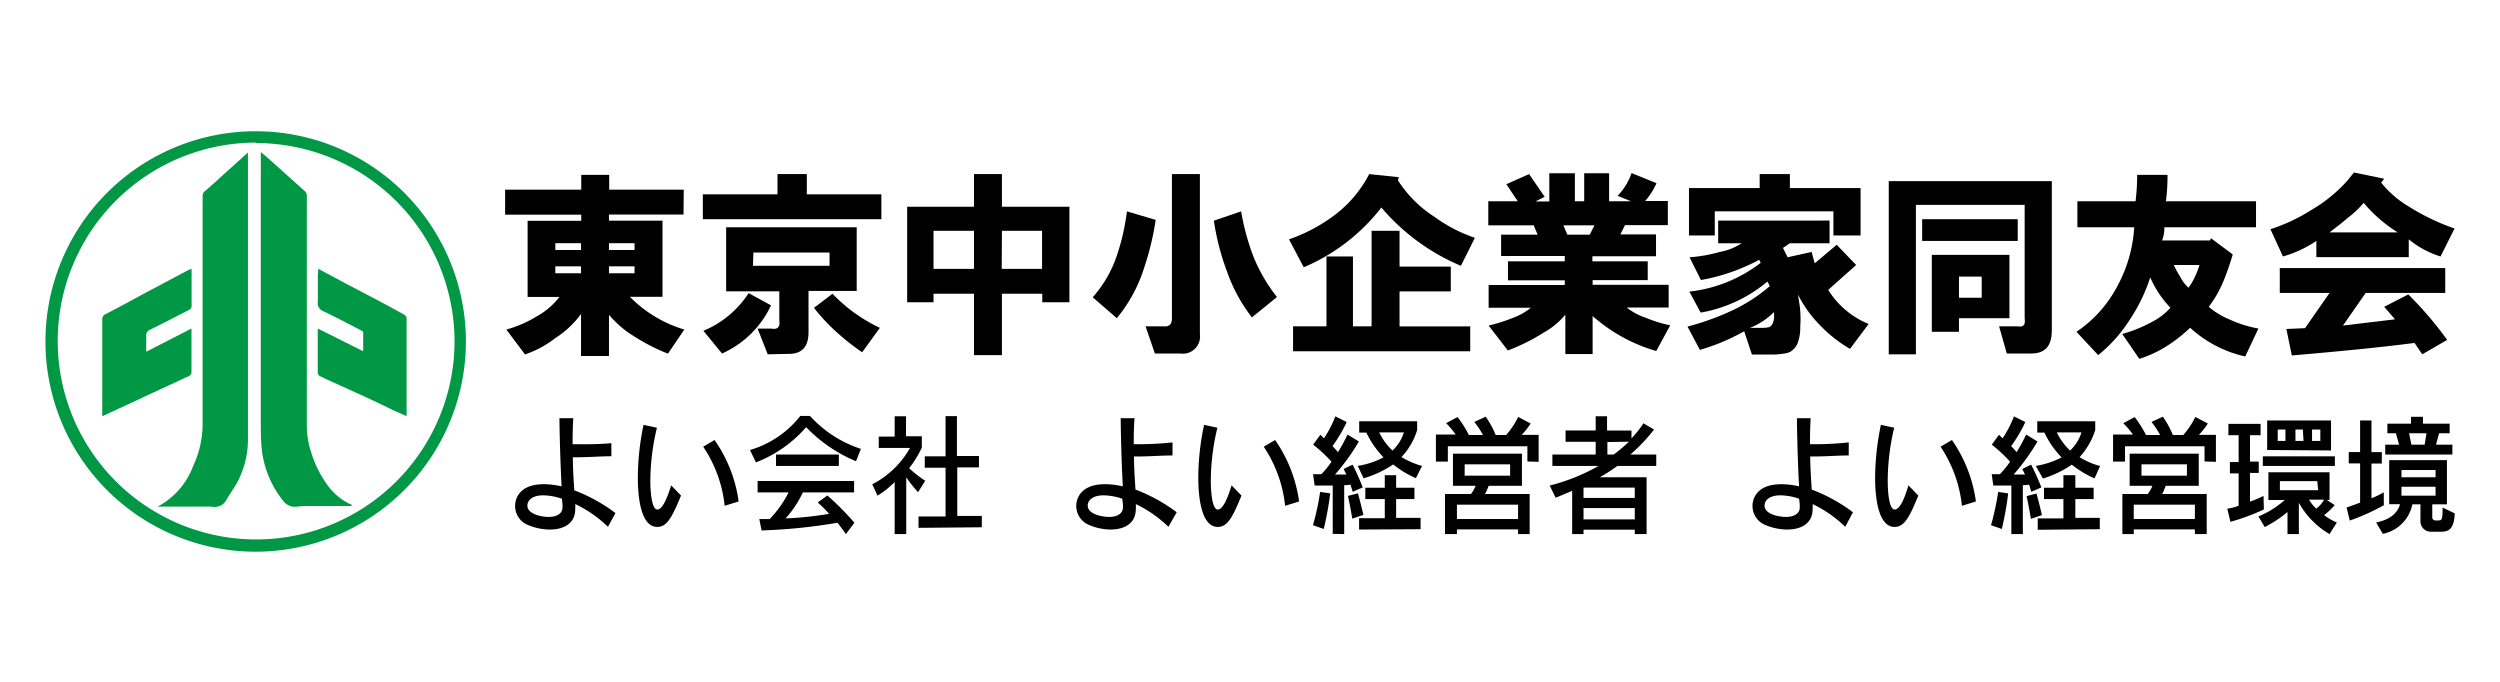 <?xml version="1.0" encoding="UTF-8"?>
<svg xmlns="http://www.w3.org/2000/svg" viewBox="0 0 220 60">
  <defs>
    <style>.cls-1{fill:#009844;}</style>
  </defs>
  <g id="レイヤー_1" data-name="レイヤー 1">
    <path d="M60.15,18.88H53.59v.54H58.3v6.7H55.43A11.19,11.19,0,0,0,60.22,29l-1.44,2.12a16.69,16.69,0,0,1-2.94-1.5,9,9,0,0,1-2.25-1.92v3.63H51.13v-3.7a8.36,8.36,0,0,1-2.26,2.12,9.1,9.1,0,0,1-2.67,1.44L44.56,29a10.21,10.21,0,0,0,2.67-1.16,6.39,6.39,0,0,0,2-1.71h-2.8v-6.7h4.72v-.54h-6.7V16.69h6.7v-1.3h2.46v1.3h6.56ZM48.87,22h2.26V21.4H48.87Zm0,2.05h2.26v-.61H48.87ZM53.59,22h2.25V21.4H53.59Zm0,2.05h2.25v-.61H53.59Z"></path>
    <path d="M61.85,19.29V17.1h6.57V15.32H71V17.1h6.56v2.19Zm4,6.49,2,1.09a8.64,8.64,0,0,1-4.31,4.24l-1.64-2A8.71,8.71,0,0,0,65.89,25.78Zm1.71,5.4-.89-2.26h1.23c.54.1.77-.16.68-.75V25.64H63.9V20H75.39v5.6H71.15v3.63c0,1.27-.57,1.91-1.71,1.91Zm-1.3-7.79H73V22.22H66.3Zm7,2.46a14,14,0,0,0,4.17,3L75.87,31a21.25,21.25,0,0,1-2.4-1.91,16.71,16.71,0,0,1-1.84-2Z"></path>
    <path d="M79.83,26.6V18.19h5.88V15.32h2.46v2.87h5.94V26.6H91.72v-.75H88.17v5.4H85.71v-5.4H82.15v.75Zm2.32-2.94h3.56V20.31H82.15Zm6,0h3.55V20.31H88.17Z"></path>
    <path d="M98.28,22.5a19.7,19.7,0,0,0,.89-3.9l2.53.75a24.68,24.68,0,0,1-1,4.17A13.19,13.19,0,0,1,98.28,28l-2.12-1.84A10.64,10.64,0,0,0,98.28,22.5ZM103.13,28V15.32h2.46V29.4a1.51,1.51,0,0,1-1.71,1.71h-2.25l-.82-2.39h1.64C102.9,28.76,103.13,28.51,103.13,28Zm9.23-1.85-2.19,1.78a14.16,14.16,0,0,1-2.18-4,21.67,21.67,0,0,1-1.17-4.51l2.4-.82a21,21,0,0,0,1.09,4A14.42,14.42,0,0,0,112.36,26.12Z"></path>
    <path d="M120.49,15.32l2.6.27-.07.28a10.54,10.54,0,0,0,3.21,3.21,13.4,13.4,0,0,0,3.56,1.85l-1.23,2.46a18.61,18.61,0,0,1-7-5.13,17,17,0,0,1-6.83,5.26l-1.3-2.46a14.5,14.5,0,0,0,4.17-2.25A10.61,10.61,0,0,0,120.49,15.32Zm-6.7,13.4h2.94V22.57h2.33v6.15h1.64V20.31h2.46v3.15h4.51v2.18h-4.51v3.08h6.22v2.19H113.79Z"></path>
    <path d="M134.71,27.08H131v-2h6.7v-.41h-5V23h5v-.47h-5.6V20.65h3.21l-.34-.82h-4V17.71h2.59l-1-1.5,2-.89,1.37,2-.82.41h1.23V15.25h2.25v2.46h.82V15.25h2.19v2.46h1.92l-1.17-.48a5.42,5.42,0,0,0,1.23-2l2.19.89a6.07,6.07,0,0,1-1,1.57h2v2.12H143l-.41.82h3.14v1.92h-5.6V23H145v1.65h-4.85v.41h6.69v2h-3.69a5.26,5.26,0,0,0,1.64.89,12.32,12.32,0,0,0,2.19.68l-1.23,2.26a14.53,14.53,0,0,1-5.6-3.08v3.35h-2.4V27.69a6.67,6.67,0,0,1-1.91,1.58,17.14,17.14,0,0,1-3.15,1.57L131,28.65a15.25,15.25,0,0,0,2.32-.75A5.19,5.19,0,0,0,134.71,27.08Zm5.19-6.43.41-.82h-2.73l.34.82Z"></path>
    <path d="M161.63,21.54l1.71,1.78-2.46,2.19a7.55,7.55,0,0,0,3.56,3L162.8,30.7a11.68,11.68,0,0,1-2.47-1.91,10.68,10.68,0,0,1-2.11-2.87l.13.82a8.78,8.78,0,0,1,.07,2,3.78,3.78,0,0,1-.2,1.37,1.45,1.45,0,0,1-.55.75c-.14.18-.64.29-1.5.34h-2l-.68-2.05a18.09,18.09,0,0,1-3.9,1.64l-1.09-2.05a23.26,23.26,0,0,0,3.83-1.37,14.35,14.35,0,0,0,3.41-2.19l-.2-.41a12.48,12.48,0,0,1-5.88,2.74l-1-1.85a12.5,12.5,0,0,0,6.28-2.53l-.13-.27a17,17,0,0,1-5.13,1.78l-1-2a13,13,0,0,0,2.66-.47,5.18,5.18,0,0,0,1.92-.76h-2.06v-2H161v2h-3.49l-.61.41.41.82,2.12-.47q.13.54.27,1Zm-13-.82V16.55h6.22V15.32h2.66v1.23h6.22v4.17h-2.39V18.6H150.9v2.12Zm7.52,6.7A6.16,6.16,0,0,1,154,28.85h1a2.79,2.79,0,0,0,.69-.06C156,28.65,156.19,28.19,156.1,27.42Z"></path>
    <path d="M178.72,31.11H176.6l-.68-2.39h1.64c.5.09.7-.14.61-.69v-10H168.6V31.18h-2.39V15.94h14.35V29.06C180.56,30.43,180,31.11,178.72,31.11Zm-9.57-11.82h8.41V21.2h-8.41ZM170,29.2V22.43h6.83V28h-4.44V29.2Zm2.39-3h2V24.34h-2Z"></path>
    <path d="M186.37,25.1A12.29,12.29,0,0,0,187.81,20h-5V17.71h5.12a18.91,18.91,0,0,0,.14-2.32h2.67a16.76,16.76,0,0,1-.14,2.32h7.93V20h-8.07a2.75,2.75,0,0,1-.2,1.16h4.23l.07-.2,1.92,1.43q-.28,1-.75,2.19A10.29,10.29,0,0,1,194.37,27a6.7,6.7,0,0,0,1.78,1.09,10.28,10.28,0,0,0,2.59.82l-1.16,2.46a10.56,10.56,0,0,1-4.85-2.53,12.65,12.65,0,0,1-2,1.58,10.25,10.25,0,0,1-2.47,1.16l-1.5-2.19a12.66,12.66,0,0,0,2.67-1.09A5.65,5.65,0,0,0,191,27.08a9,9,0,0,1-1.78-2.67,14.78,14.78,0,0,1-1.78,3.69,12.81,12.81,0,0,1-2.8,3.15l-1.91-2.05A11,11,0,0,0,186.37,25.1Zm7.18-1.78h-2.26a8,8,0,0,0,.55,1,3.28,3.28,0,0,0,.75,1,5.7,5.7,0,0,0,.62-1.09A5.41,5.41,0,0,0,193.55,23.32Z"></path>
    <path d="M206.53,15.94l.62-.76,2.66.55-.27.34A9,9,0,0,0,212,18.19a19.44,19.44,0,0,0,4,1.92l-1.23,2.46a8.19,8.19,0,0,1-2.8-1.51v1.57h-8.13V21.2a10.27,10.27,0,0,1-2.94,1.37l-1.1-2.4a15.78,15.78,0,0,0,3.63-1.71A13,13,0,0,0,206.53,15.94Zm6.63,15.24-.68-1c-2.87.37-6.47.73-10.8,1.1l-.48-2.33,1.64-.07L205,25.78h-4.38V23.59h14.56v2.19h-7l-2,2.87,4.58-.55L209.81,27l2.12-1.09a31.57,31.57,0,0,1,3.42,4ZM205,20.45H211a12.66,12.66,0,0,1-3-2.6,8,8,0,0,1-1.37,1.3C206,19.7,205.41,20.13,205,20.45Z"></path>
    <path d="M53.5,46.36a10.58,10.58,0,0,0-2.88-2,2.83,2.83,0,0,1,0,.45c0,1.25-1,1.79-2.23,1.79a5.05,5.05,0,0,1-2.06-.46,1.8,1.8,0,0,1-1-1.64c0-.27.09-1.89,2.53-1.89a7.07,7.07,0,0,1,1.56.19c-.08-1.49-.17-4.08-.19-6l1.22,0c-.05.7-.06,1.48-.06,2.29H51A27,27,0,0,0,53.8,39v1.15c-.92,0-2,.09-3.08.09h-.31c0,1,.07,2,.13,2.91a14.47,14.47,0,0,1,3.62,2Zm-4-1.84c0-.09,0-.2-.05-.63a5.25,5.25,0,0,0-1.66-.3c-.94,0-1.38.44-1.38.9,0,.78,1.3,1,1.88,1s1.21-.21,1.21-.85Z"></path>
    <path d="M59.93,43.61c-.82,2-1.27,2.76-2.09,2.76-1.63,0-1.71-3.31-1.71-4.32a23.07,23.07,0,0,1,.5-4.66l1.18.25a20.22,20.22,0,0,0-.58,4.66c0,.86.1,2.54.62,2.54s1-1.42,1.21-2.13Zm3.84.9a11.39,11.39,0,0,0-1.89-5.2l1-.59A12.29,12.29,0,0,1,65,44.13Z"></path>
    <path d="M75.33,40.59a13,13,0,0,1-4.39-3,11.17,11.17,0,0,1-4.42,3.1L66,39.6a8.75,8.75,0,0,0,4.43-3h.85a10.33,10.33,0,0,0,4.48,2.9ZM74.44,47c-.26-.36-.49-.68-.74-1a48.59,48.59,0,0,1-6.68.68l-.2-1c.34,0,.61,0,.91,0a9.69,9.69,0,0,0,1.67-2.35H66.67v-1h8.49v1H70.65a9,9,0,0,1-1.52,2.29,30.54,30.54,0,0,0,3.83-.4,9.14,9.14,0,0,0-1-1l.85-.62A25.22,25.22,0,0,1,75.19,46ZM68.29,41V40h5.53v1Z"></path>
    <path d="M78.73,47V42.42a8,8,0,0,1-1.51,1.2l-.46-1a8.07,8.07,0,0,0,3.32-3.2H77.33v-1h1.4V36.63h1v1.76h1.39v1A8.85,8.85,0,0,1,80,41.2a11.23,11.23,0,0,0,1.42,1.11l-.63,1A10.74,10.74,0,0,1,79.75,42v5Zm2.1-.55v-1h2.38V41.16H81.38v-1h1.83V36.62h1v3.51h1.94v1H84.24V45.4H86.4v1Z"></path>
    <path d="M102.82,46.36a10.68,10.68,0,0,0-2.87-2,2.83,2.83,0,0,1,0,.45c0,1.25-1,1.79-2.24,1.79a5,5,0,0,1-2-.46,1.81,1.81,0,0,1-1-1.64c0-.27.1-1.89,2.54-1.89a7.22,7.22,0,0,1,1.56.19c-.09-1.49-.17-4.08-.19-6l1.22,0c-.06.7-.07,1.48-.07,2.29h.6a26.82,26.82,0,0,0,2.81-.16v1.15c-.92,0-2,.09-3.08.09h-.31c0,1,.08,2,.13,2.91a14.7,14.7,0,0,1,3.63,2Zm-4-1.84c0-.09,0-.2-.06-.63a5.15,5.15,0,0,0-1.66-.3c-.94,0-1.38.44-1.38.9,0,.78,1.31,1,1.89,1s1.21-.21,1.21-.85Z"></path>
    <path d="M109.25,43.61c-.81,2-1.26,2.76-2.09,2.76-1.62,0-1.71-3.31-1.71-4.32a22.39,22.39,0,0,1,.51-4.66l1.17.25a20.22,20.22,0,0,0-.58,4.66c0,.86.1,2.54.62,2.54s1-1.42,1.21-2.13Zm3.84.9a11.5,11.5,0,0,0-1.88-5.2l1-.59a12.42,12.42,0,0,1,2.11,5.41Z"></path>
    <path d="M115.54,46.22a22,22,0,0,0,.63-2.93l.89.13a28.61,28.61,0,0,1-.57,3.13Zm1.74.76V42.73l-1.59,0-.14-1h.73a8.06,8.06,0,0,0,.89-1.1,12.46,12.46,0,0,0-1.61-1.5l.63-.87c.12.1.21.21.32.31a9.56,9.56,0,0,0,1-1.93l1,.5a13,13,0,0,1-1.25,2.12c.2.2.33.35.48.53a13.9,13.9,0,0,0,.84-1.55l1,.61a18.24,18.24,0,0,1-2.1,2.91c.31,0,.77,0,1,0l-.24-.49.79-.38a21.93,21.93,0,0,1,.89,2l-.88.39s-.08-.27-.2-.63a4,4,0,0,1-.55.05V47ZM119,45.64s-.16-1-.38-2l.88-.23c.27,1,.48,1.9.48,1.9Zm5.6-3.56a8.72,8.72,0,0,1-2-1.21A9.32,9.32,0,0,1,120,42.09L119.48,41a7.48,7.48,0,0,0,2.27-.75,8.28,8.28,0,0,1-1.51-2.18h-.63v-1h5.1v.77a6,6,0,0,1-1.38,2.38,6.86,6.86,0,0,0,1.81.78Zm-5,4.52v-1h2.26V43.92h-1.71v-1h1.71v-1.1h1v1.1h1.61v1h-1.61v1.65h2.15v1Zm1.77-8.55a5.46,5.46,0,0,0,1.17,1.6,3.65,3.65,0,0,0,1-1.6Z"></path>
    <path d="M134.41,40.61V39.27h-7v1.35h-1.05V38.24h1.74a7.36,7.36,0,0,0-.84-1l1-.54a9.28,9.28,0,0,1,1,1.58h1.24a7.55,7.55,0,0,0-.76-1.15l1-.46a7.86,7.86,0,0,1,.88,1.61h.92a7,7,0,0,0,1.06-1.59l1.1.58a7.09,7.09,0,0,1-.79,1h1.49v2.37ZM133.59,47v-.41h-5.38V47h-1.05V43.47h2.29a3.55,3.55,0,0,0,.41-.72h-2V39.92h6.07v2.83H131a4.12,4.12,0,0,1-.32.72h3.93V47Zm0-2.59h-5.38v1.26h5.38Zm-.7-3.55h-4v1h4Z"></path>
    <path d="M143.86,47v-.39h-4.51V47h-1V43.19l-1.45.61-.53-1.07A17.23,17.23,0,0,0,140.68,41h-4.07V40h3.81V38.88h-2.65v-1h2.65V36.63h1v1.26h2.15v.69a8.76,8.76,0,0,0,1.05-1.33l.94.55A15.88,15.88,0,0,1,143.47,40h2.28v1h-3.41a17.25,17.25,0,0,1-1.56,1h4.12v5Zm0-4.09h-4.51v.91h4.51Zm0,1.8h-4.51v1h4.51Zm-2.41-5.81V40H142a12.13,12.13,0,0,0,1.34-1.13Z"></path>
    <path d="M162.38,46.36a10.68,10.68,0,0,0-2.87-2,2.83,2.83,0,0,1,0,.45c0,1.25-1,1.79-2.24,1.79a5,5,0,0,1-2.05-.46,1.81,1.81,0,0,1-1-1.64c0-.27.1-1.89,2.54-1.89a7.22,7.22,0,0,1,1.56.19c-.09-1.49-.17-4.08-.19-6l1.21,0c-.05.7-.06,1.48-.06,2.29h.6a26.82,26.82,0,0,0,2.81-.16v1.15c-.92,0-2,.09-3.08.09h-.31c0,1,.08,2,.13,2.91a14.53,14.53,0,0,1,3.63,2Zm-4-1.84c0-.09,0-.2-.06-.63a5.15,5.15,0,0,0-1.66-.3c-.94,0-1.38.44-1.38.9,0,.78,1.31,1,1.89,1s1.21-.21,1.21-.85Z"></path>
    <path d="M168.81,43.61c-.81,2-1.26,2.76-2.09,2.76-1.62,0-1.71-3.31-1.71-4.32a23.09,23.09,0,0,1,.51-4.66l1.17.25a20.22,20.22,0,0,0-.57,4.66c0,.86.09,2.54.62,2.54s1-1.42,1.2-2.13Zm3.84.9a11.5,11.5,0,0,0-1.88-5.2l1-.59a12.42,12.42,0,0,1,2.11,5.41Z"></path>
    <path d="M175.21,46.22a24,24,0,0,0,.63-2.93l.88.13a27.69,27.69,0,0,1-.56,3.13ZM177,47V42.73l-1.59,0-.14-1h.72a9,9,0,0,0,.9-1.1,13.15,13.15,0,0,0-1.61-1.5l.63-.87c.12.1.21.21.32.31a9.56,9.56,0,0,0,1-1.93l1,.5a13,13,0,0,1-1.25,2.12c.2.2.33.35.48.53a13.9,13.9,0,0,0,.84-1.55l1,.61a19,19,0,0,1-2.1,2.91c.31,0,.77,0,1,0l-.24-.49.78-.38a20.52,20.52,0,0,1,.9,2l-.89.39s-.07-.27-.19-.63a4,4,0,0,1-.55.05V47Zm1.72-1.34s-.16-1-.38-2l.87-.23c.28,1,.48,1.9.48,1.9Zm5.6-3.56a8.8,8.8,0,0,1-2-1.21,9.25,9.25,0,0,1-2.54,1.22L179.15,41a7.48,7.48,0,0,0,2.27-.75,8,8,0,0,1-1.51-2.18h-.63v-1h5.1v.77A6.3,6.3,0,0,1,183,40.23a6.71,6.71,0,0,0,1.81.78Zm-5,4.52v-1h2.26V43.92h-1.71v-1h1.71v-1.1h1.05v1.1h1.61v1h-1.61v1.65h2.15v1ZM181,38.05a5.28,5.28,0,0,0,1.17,1.6,3.75,3.75,0,0,0,1-1.6Z"></path>
    <path d="M194,40.61V39.27h-7v1.35h-1.05V38.24h1.75a8.33,8.33,0,0,0-.85-1l1-.54a10.07,10.07,0,0,1,1,1.58h1.24a7.55,7.55,0,0,0-.76-1.15l1-.46a7.86,7.86,0,0,1,.88,1.61h.92a7,7,0,0,0,1.06-1.59l1.1.58a6.44,6.44,0,0,1-.79,1H195v2.37ZM193.15,47v-.41h-5.38V47h-1V43.47H189a2.8,2.8,0,0,0,.41-.72h-2V39.92h6.08v2.83h-2.91a4.85,4.85,0,0,1-.31.72h3.92V47Zm0-2.59h-5.38v1.26h5.38Zm-.7-3.55h-4v1h4Z"></path>
    <path d="M199.22,44.83a18.79,18.79,0,0,1-2.94,1.09L196,44.77a5.53,5.53,0,0,0,1-.26V41.66h-.77v-1H197V38.3h-.9v-1h2.83v1H198v2.32h.77v1H198v2.52a9,9,0,0,0,1.19-.5ZM205,47a7.27,7.27,0,0,1-2.7-2.76V47h-1V45.06a10.89,10.89,0,0,1-2,1.32l-.56-.93A8.25,8.25,0,0,0,201.06,44h-1.44V41.56H205V44h-.23l.69.45a6.31,6.31,0,0,1-.94.88,5.16,5.16,0,0,0,1.12.65Zm-5.87-6v-.84h6.34V41Zm.38-1.4V37h5.62v2.64Zm1.61-1.8h-.68v1h.68Zm2.8,4.54h-3.29v.8H204Zm-1.27-4.54H202v1h.71Zm.54,6.17a3.52,3.52,0,0,0,.64.79,2.54,2.54,0,0,0,.69-.79Zm1-6.17h-.73v1h.73Z"></path>
    <path d="M209.78,44.46a19.24,19.24,0,0,1-3,1.35l-.28-1.15c.46-.15.82-.29,1.19-.43V40.78h-1v-1h1V37h1v2.79h.91v1h-.91v3.06a7.49,7.49,0,0,0,1.08-.53ZM214,46.79a.92.92,0,0,1-1-1V44.38h-.71a3.33,3.33,0,0,1-2.6,2.6l-.59-1c1.5-.31,1.95-1.06,2.1-1.61h-.95V40.49h5.08v3.89h-1.29V45.5a.27.27,0,0,0,.28.3h.16c.41,0,.47,0,.47-1.14l1.07.52c-.07,1.39-.53,1.61-1.2,1.61ZM209.9,40v-.87h1.22l-.28-1h-.75v-.85h2.08v-.6h1.05v.6h2.35v.85h-.93l-.27,1h1.44V40Zm4.43,1.36h-3V42h3Zm0,1.47h-3v.79h3Zm-.8-4.7H212l.2,1h1.17Z"></path>
    <path class="cls-1" d="M30.92,44.53H27.23a7.53,7.53,0,0,0-1.06.05,1.3,1.3,0,0,1-1.3-.57A8.76,8.76,0,0,1,23,39.12c-.05-.65-.05-1.3-.05-2q0-11.62,0-23.25v-.49c.24.21.44.36.63.53L26,16.08c.27.24.53.49.81.72a.57.57,0,0,1,.19.49c0,6.71,0,13.42,0,20.13a7.54,7.54,0,0,0,.42,2.5,9.3,9.3,0,0,0,1.26,2.57,5.26,5.26,0,0,0,2.3,1.95Z"></path>
    <path class="cls-1" d="M21.82,13.42c0,.14,0,.24,0,.35q0,12.45,0,24.91a8,8,0,0,1-.93,3.74c-.3.57-.7,1.08-1,1.63a1.18,1.18,0,0,1-1.29.53c-.34,0-.68,0-1,0l-3.73,0A6.64,6.64,0,0,0,17,41a8.75,8.75,0,0,0,.83-3.76c0-6.66,0-13.32,0-20a.5.5,0,0,1,.22-.43c.8-.69,1.57-1.41,2.35-2.11Z"></path>
    <path class="cls-1" d="M16.85,28.91c0,1.34,0,2.62,0,3.91a.42.42,0,0,1-.2.26l-3.22,1.49-2.27,1.06L9,36.63c0-.14,0-.25,0-.36,0-2.71,0-5.43,0-8.15a.47.47,0,0,1,.32-.49c1.35-.7,2.68-1.43,4-2.14l3.15-1.67a3,3,0,0,1,.39-.16c0,1.14,0,2.22,0,3.3a.41.41,0,0,1-.19.29c-1.14.59-2.29,1.19-3.44,1.75a.54.54,0,0,0-.36.61c0,.41,0,.84,0,1.34Z"></path>
    <path class="cls-1" d="M28,23.65l2.37,1.27,2.69,1.41c.85.45,1.69.9,2.52,1.37a.39.39,0,0,1,.2.29q0,4.28,0,8.55a.2.2,0,0,1,0,.08l-1.13-.5c-.77-.37-1.54-.75-2.32-1.11l-3.24-1.47c-.32-.15-.64-.29-.95-.45a.38.38,0,0,1-.18-.24c0-1.29,0-2.57,0-3.94l4,2c0-.59,0-1.13,0-1.67,0-.05-.08-.11-.14-.14-1.1-.57-2.2-1.16-3.32-1.69a.77.77,0,0,1-.53-.87c0-.81,0-1.62,0-2.42C28,24,28,23.85,28,23.65Z"></path>
    <path class="cls-1" d="M22.5,48.55A18.5,18.5,0,1,1,41,30.05,18.52,18.52,0,0,1,22.5,48.55Zm0-36A17.46,17.46,0,1,0,40,30.05,17.48,17.48,0,0,0,22.5,12.59Z"></path>
  </g>
</svg>
